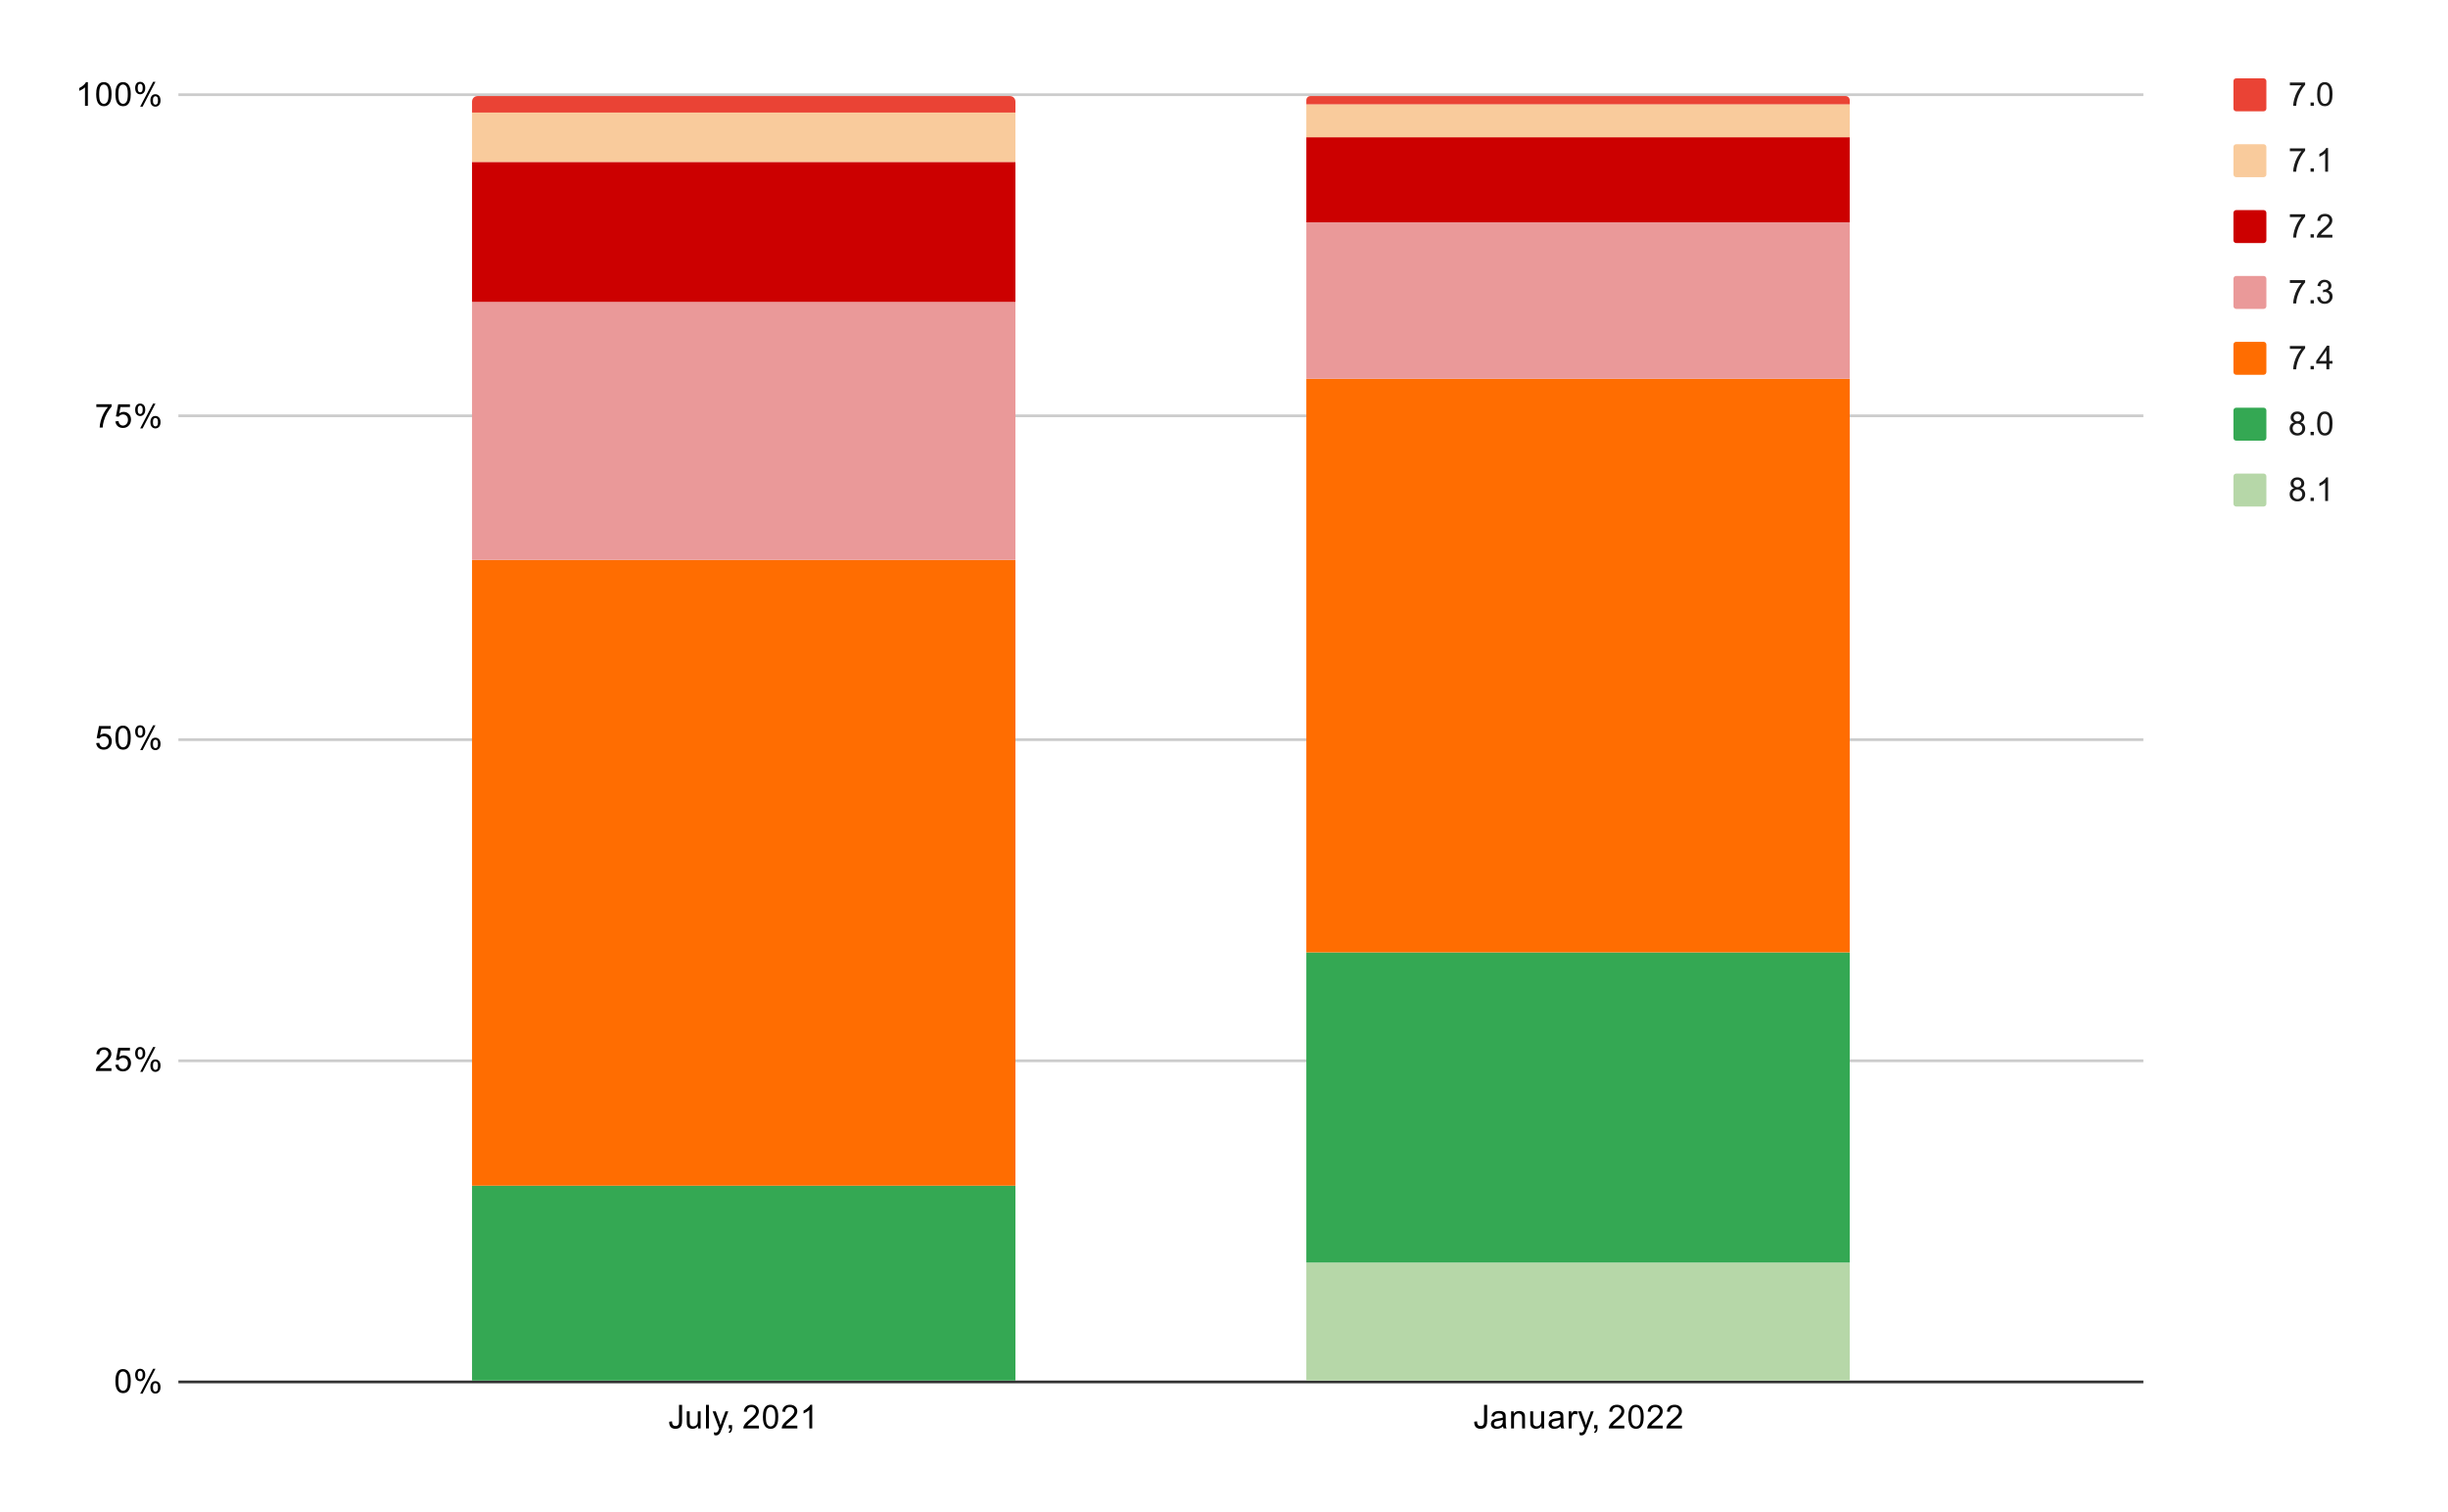 <svg version="1.1" viewBox="0.0 0.0 892.0 551.0" fill="none" stroke="none" stroke-linecap="square" stroke-miterlimit="10" width="892" height="551" xmlns:xlink="http://www.w3.org/1999/xlink" xmlns="http://www.w3.org/2000/svg"><path fill="#ffffff" d="M0 0L892.0 0L892.0 551.0L0 551.0L0 0Z" fill-rule="nonzero"/><path stroke="#333333" stroke-width="1.0" stroke-linecap="butt" d="M65.5 503.5L780.5 503.5" fill-rule="nonzero"/><path stroke="#cccccc" stroke-width="1.0" stroke-linecap="butt" d="M65.5 386.5L780.5 386.5" fill-rule="nonzero"/><path stroke="#cccccc" stroke-width="1.0" stroke-linecap="butt" d="M65.5 269.5L780.5 269.5" fill-rule="nonzero"/><path stroke="#cccccc" stroke-width="1.0" stroke-linecap="butt" d="M65.5 151.5L780.5 151.5" fill-rule="nonzero"/><path stroke="#cccccc" stroke-width="1.0" stroke-linecap="butt" d="M65.5 34.5L780.5 34.5" fill-rule="nonzero"/><clipPath id="id_0"><path d="M65.55 34.55L780.76 34.55L780.76 503.45L65.55 503.45L65.55 34.55Z" clip-rule="nonzero"/></clipPath><path stroke="#000000" stroke-width="2.0" stroke-linecap="butt" stroke-opacity="0.0" clip-path="url(#id_0)" d="M370.0 503.0L172.0 503.0L172.0 503.0L370.0 503.0Z" fill-rule="nonzero"/><path fill="#b6d7a8" clip-path="url(#id_0)" d="M370.0 503.0L172.0 503.0L172.0 503.0L370.0 503.0Z" fill-rule="nonzero"/><path stroke="#000000" stroke-width="2.0" stroke-linecap="butt" stroke-opacity="0.0" clip-path="url(#id_0)" d="M674.0 503.0L476.0 503.0L476.0 460.0L674.0 460.0Z" fill-rule="nonzero"/><path fill="#b6d7a8" clip-path="url(#id_0)" d="M674.0 503.0L476.0 503.0L476.0 460.0L674.0 460.0Z" fill-rule="nonzero"/><path stroke="#000000" stroke-width="2.0" stroke-linecap="butt" stroke-opacity="0.0" clip-path="url(#id_0)" d="M370.0 503.0L172.0 503.0L172.0 432.0L370.0 432.0Z" fill-rule="nonzero"/><path fill="#34a853" clip-path="url(#id_0)" d="M370.0 503.0L172.0 503.0L172.0 432.0L370.0 432.0Z" fill-rule="nonzero"/><path stroke="#000000" stroke-width="2.0" stroke-linecap="butt" stroke-opacity="0.0" clip-path="url(#id_0)" d="M674.0 460.0L476.0 460.0L476.0 347.0L674.0 347.0Z" fill-rule="nonzero"/><path fill="#34a853" clip-path="url(#id_0)" d="M674.0 460.0L476.0 460.0L476.0 347.0L674.0 347.0Z" fill-rule="nonzero"/><path stroke="#000000" stroke-width="2.0" stroke-linecap="butt" stroke-opacity="0.0" clip-path="url(#id_0)" d="M370.0 432.0L172.0 432.0L172.0 204.0L370.0 204.0Z" fill-rule="nonzero"/><path fill="#ff6d01" clip-path="url(#id_0)" d="M370.0 432.0L172.0 432.0L172.0 204.0L370.0 204.0Z" fill-rule="nonzero"/><path stroke="#000000" stroke-width="2.0" stroke-linecap="butt" stroke-opacity="0.0" clip-path="url(#id_0)" d="M674.0 347.0L476.0 347.0L476.0 138.0L674.0 138.0Z" fill-rule="nonzero"/><path fill="#ff6d01" clip-path="url(#id_0)" d="M674.0 347.0L476.0 347.0L476.0 138.0L674.0 138.0Z" fill-rule="nonzero"/><path stroke="#000000" stroke-width="2.0" stroke-linecap="butt" stroke-opacity="0.0" clip-path="url(#id_0)" d="M370.0 204.0L172.0 204.0L172.0 110.0L370.0 110.0Z" fill-rule="nonzero"/><path fill="#ea9999" clip-path="url(#id_0)" d="M370.0 204.0L172.0 204.0L172.0 110.0L370.0 110.0Z" fill-rule="nonzero"/><path stroke="#000000" stroke-width="2.0" stroke-linecap="butt" stroke-opacity="0.0" clip-path="url(#id_0)" d="M674.0 138.0L476.0 138.0L476.0 81.0L674.0 81.0Z" fill-rule="nonzero"/><path fill="#ea9999" clip-path="url(#id_0)" d="M674.0 138.0L476.0 138.0L476.0 81.0L674.0 81.0Z" fill-rule="nonzero"/><path stroke="#000000" stroke-width="2.0" stroke-linecap="butt" stroke-opacity="0.0" clip-path="url(#id_0)" d="M370.0 110.0L172.0 110.0L172.0 59.0L370.0 59.0Z" fill-rule="nonzero"/><path fill="#cc0000" clip-path="url(#id_0)" d="M370.0 110.0L172.0 110.0L172.0 59.0L370.0 59.0Z" fill-rule="nonzero"/><path stroke="#000000" stroke-width="2.0" stroke-linecap="butt" stroke-opacity="0.0" clip-path="url(#id_0)" d="M674.0 81.0L476.0 81.0L476.0 50.0L674.0 50.0Z" fill-rule="nonzero"/><path fill="#cc0000" clip-path="url(#id_0)" d="M674.0 81.0L476.0 81.0L476.0 50.0L674.0 50.0Z" fill-rule="nonzero"/><path stroke="#000000" stroke-width="2.0" stroke-linecap="butt" stroke-opacity="0.0" clip-path="url(#id_0)" d="M370.0 59.0L172.0 59.0L172.0 41.0L370.0 41.0Z" fill-rule="nonzero"/><path fill="#f9cb9c" clip-path="url(#id_0)" d="M370.0 59.0L172.0 59.0L172.0 41.0L370.0 41.0Z" fill-rule="nonzero"/><path stroke="#000000" stroke-width="2.0" stroke-linecap="butt" stroke-opacity="0.0" clip-path="url(#id_0)" d="M674.0 50.0L476.0 50.0L476.0 38.0L674.0 38.0Z" fill-rule="nonzero"/><path fill="#f9cb9c" clip-path="url(#id_0)" d="M674.0 50.0L476.0 50.0L476.0 38.0L674.0 38.0Z" fill-rule="nonzero"/><path stroke="#000000" stroke-width="2.0" stroke-linecap="butt" stroke-opacity="0.0" clip-path="url(#id_0)" d="M370.0 41.0L172.0 41.0L172.0 37.0C172.0 35.895 172.895 35.0 174.0 35.0L368.0 35.0C369.105 35.0 370.0 35.895 370.0 37.0Z" fill-rule="nonzero"/><path fill="#ea4335" clip-path="url(#id_0)" d="M370.0 41.0L172.0 41.0L172.0 37.0C172.0 35.895 172.895 35.0 174.0 35.0L368.0 35.0C369.105 35.0 370.0 35.895 370.0 37.0Z" fill-rule="nonzero"/><path stroke="#000000" stroke-width="2.0" stroke-linecap="butt" stroke-opacity="0.0" clip-path="url(#id_0)" d="M674.0 38.0L476.0 38.0L476.0 36.5C476.0 35.672 476.672 35.0 477.5 35.0L672.5 35.0C673.328 35.0 674.0 35.672 674.0 36.5Z" fill-rule="nonzero"/><path fill="#ea4335" clip-path="url(#id_0)" d="M674.0 38.0L476.0 38.0L476.0 36.5C476.0 35.672 476.672 35.0 477.5 35.0L672.5 35.0C673.328 35.0 674.0 35.672 674.0 36.5Z" fill-rule="nonzero"/><path fill="#000000" d="M42.05 503.216Q42.05 501.684 42.362 500.762Q42.675 499.825 43.284 499.325Q43.909 498.825 44.847 498.825Q45.534 498.825 46.05 499.106Q46.581 499.387 46.925 499.919Q47.269 500.434 47.456 501.184Q47.644 501.934 47.644 503.216Q47.644 504.731 47.331 505.653Q47.034 506.575 46.409 507.091Q45.8 507.591 44.847 507.591Q43.612 507.591 42.894 506.7Q42.05 505.637 42.05 503.216ZM43.128 503.216Q43.128 505.325 43.628 506.028Q44.128 506.731 44.847 506.731Q45.581 506.731 46.066 506.028Q46.566 505.325 46.566 503.216Q46.566 501.091 46.066 500.403Q45.581 499.7 44.831 499.7Q44.112 499.7 43.675 500.309Q43.128 501.091 43.128 503.216ZM49.253 500.919Q49.253 499.997 49.706 499.356Q50.175 498.716 51.05 498.716Q51.862 498.716 52.394 499.294Q52.925 499.872 52.925 500.981Q52.925 502.075 52.378 502.669Q51.847 503.247 51.066 503.247Q50.284 503.247 49.769 502.669Q49.253 502.091 49.253 500.919ZM51.081 499.434Q50.691 499.434 50.425 499.778Q50.175 500.122 50.175 501.028Q50.175 501.856 50.425 502.2Q50.691 502.528 51.081 502.528Q51.487 502.528 51.737 502.184Q52.003 501.841 52.003 500.95Q52.003 500.106 51.737 499.778Q51.472 499.434 51.081 499.434ZM51.081 507.762L55.784 498.716L56.644 498.716L51.956 507.762L51.081 507.762ZM54.8 505.434Q54.8 504.512 55.253 503.872Q55.722 503.231 56.612 503.231Q57.425 503.231 57.956 503.809Q58.487 504.372 58.487 505.497Q58.487 506.591 57.941 507.184Q57.409 507.762 56.612 507.762Q55.847 507.762 55.316 507.184Q54.8 506.606 54.8 505.434ZM56.644 503.95Q56.237 503.95 55.972 504.294Q55.722 504.637 55.722 505.544Q55.722 506.356 55.987 506.7Q56.253 507.044 56.644 507.044Q57.034 507.044 57.3 506.7Q57.566 506.356 57.566 505.45Q57.566 504.622 57.3 504.294Q57.034 503.95 56.644 503.95Z" fill-rule="nonzero"/><path fill="#000000" d="M40.597 389.209L40.597 390.225L34.909 390.225Q34.909 389.85 35.034 389.491Q35.253 388.913 35.722 388.35Q36.206 387.788 37.112 387.053Q38.519 385.897 39.003 385.225Q39.503 384.553 39.503 383.959Q39.503 383.334 39.05 382.913Q38.597 382.475 37.878 382.475Q37.112 382.475 36.659 382.928Q36.206 383.381 36.191 384.194L35.112 384.084Q35.222 382.866 35.941 382.241Q36.675 381.6 37.909 381.6Q39.144 381.6 39.862 382.288Q40.581 382.975 40.581 383.991Q40.581 384.506 40.362 385.006Q40.159 385.491 39.659 386.053Q39.175 386.6 38.05 387.553Q37.097 388.35 36.816 388.647Q36.55 388.928 36.378 389.209L40.597 389.209ZM42.05 387.975L43.159 387.881Q43.284 388.694 43.722 389.1Q44.175 389.506 44.816 389.506Q45.566 389.506 46.097 388.928Q46.628 388.35 46.628 387.413Q46.628 386.506 46.112 385.991Q45.612 385.459 44.784 385.459Q44.284 385.459 43.862 385.694Q43.456 385.928 43.222 386.288L42.237 386.163L43.066 381.756L47.347 381.756L47.347 382.756L43.909 382.756L43.456 385.069Q44.222 384.522 45.066 384.522Q46.191 384.522 46.956 385.303Q47.737 386.084 47.737 387.319Q47.737 388.475 47.066 389.334Q46.237 390.366 44.816 390.366Q43.644 390.366 42.894 389.709Q42.159 389.053 42.05 387.975ZM49.253 383.694Q49.253 382.772 49.706 382.131Q50.175 381.491 51.05 381.491Q51.862 381.491 52.394 382.069Q52.925 382.647 52.925 383.756Q52.925 384.85 52.378 385.444Q51.847 386.022 51.066 386.022Q50.284 386.022 49.769 385.444Q49.253 384.866 49.253 383.694ZM51.081 382.209Q50.691 382.209 50.425 382.553Q50.175 382.897 50.175 383.803Q50.175 384.631 50.425 384.975Q50.691 385.303 51.081 385.303Q51.487 385.303 51.737 384.959Q52.003 384.616 52.003 383.725Q52.003 382.881 51.737 382.553Q51.472 382.209 51.081 382.209ZM51.081 390.538L55.784 381.491L56.644 381.491L51.956 390.538L51.081 390.538ZM54.8 388.209Q54.8 387.288 55.253 386.647Q55.722 386.006 56.612 386.006Q57.425 386.006 57.956 386.584Q58.487 387.147 58.487 388.272Q58.487 389.366 57.941 389.959Q57.409 390.538 56.612 390.538Q55.847 390.538 55.316 389.959Q54.8 389.381 54.8 388.209ZM56.644 386.725Q56.237 386.725 55.972 387.069Q55.722 387.413 55.722 388.319Q55.722 389.131 55.987 389.475Q56.253 389.819 56.644 389.819Q57.034 389.819 57.3 389.475Q57.566 389.131 57.566 388.225Q57.566 387.397 57.3 387.069Q57.034 386.725 56.644 386.725Z" fill-rule="nonzero"/><path fill="#000000" d="M35.05 270.75L36.159 270.656Q36.284 271.469 36.722 271.875Q37.175 272.281 37.816 272.281Q38.566 272.281 39.097 271.703Q39.628 271.125 39.628 270.188Q39.628 269.281 39.112 268.766Q38.612 268.234 37.784 268.234Q37.284 268.234 36.862 268.469Q36.456 268.703 36.222 269.062L35.237 268.938L36.066 264.531L40.347 264.531L40.347 265.531L36.909 265.531L36.456 267.844Q37.222 267.297 38.066 267.297Q39.191 267.297 39.956 268.078Q40.737 268.859 40.737 270.094Q40.737 271.25 40.066 272.109Q39.237 273.141 37.816 273.141Q36.644 273.141 35.894 272.484Q35.159 271.828 35.05 270.75ZM42.05 268.766Q42.05 267.234 42.362 266.312Q42.675 265.375 43.284 264.875Q43.909 264.375 44.847 264.375Q45.534 264.375 46.05 264.656Q46.581 264.938 46.925 265.469Q47.269 265.984 47.456 266.734Q47.644 267.484 47.644 268.766Q47.644 270.281 47.331 271.203Q47.034 272.125 46.409 272.641Q45.8 273.141 44.847 273.141Q43.612 273.141 42.894 272.25Q42.05 271.188 42.05 268.766ZM43.128 268.766Q43.128 270.875 43.628 271.578Q44.128 272.281 44.847 272.281Q45.581 272.281 46.066 271.578Q46.566 270.875 46.566 268.766Q46.566 266.641 46.066 265.953Q45.581 265.25 44.831 265.25Q44.112 265.25 43.675 265.859Q43.128 266.641 43.128 268.766ZM49.253 266.469Q49.253 265.547 49.706 264.906Q50.175 264.266 51.05 264.266Q51.862 264.266 52.394 264.844Q52.925 265.422 52.925 266.531Q52.925 267.625 52.378 268.219Q51.847 268.797 51.066 268.797Q50.284 268.797 49.769 268.219Q49.253 267.641 49.253 266.469ZM51.081 264.984Q50.691 264.984 50.425 265.328Q50.175 265.672 50.175 266.578Q50.175 267.406 50.425 267.75Q50.691 268.078 51.081 268.078Q51.487 268.078 51.737 267.734Q52.003 267.391 52.003 266.5Q52.003 265.656 51.737 265.328Q51.472 264.984 51.081 264.984ZM51.081 273.312L55.784 264.266L56.644 264.266L51.956 273.312L51.081 273.312ZM54.8 270.984Q54.8 270.062 55.253 269.422Q55.722 268.781 56.612 268.781Q57.425 268.781 57.956 269.359Q58.487 269.922 58.487 271.047Q58.487 272.141 57.941 272.734Q57.409 273.312 56.612 273.312Q55.847 273.312 55.316 272.734Q54.8 272.156 54.8 270.984ZM56.644 269.5Q56.237 269.5 55.972 269.844Q55.722 270.188 55.722 271.094Q55.722 271.906 55.987 272.25Q56.253 272.594 56.644 272.594Q57.034 272.594 57.3 272.25Q57.566 271.906 57.566 271.0Q57.566 270.172 57.3 269.844Q57.034 269.5 56.644 269.5Z" fill-rule="nonzero"/><path fill="#000000" d="M35.112 148.306L35.112 147.291L40.675 147.291L40.675 148.119Q39.862 148.994 39.05 150.447Q38.253 151.884 37.816 153.416Q37.487 154.494 37.409 155.775L36.316 155.775Q36.331 154.759 36.706 153.322Q37.097 151.884 37.8 150.556Q38.519 149.228 39.331 148.306L35.112 148.306ZM42.05 153.525L43.159 153.431Q43.284 154.244 43.722 154.65Q44.175 155.056 44.816 155.056Q45.566 155.056 46.097 154.478Q46.628 153.9 46.628 152.963Q46.628 152.056 46.112 151.541Q45.612 151.009 44.784 151.009Q44.284 151.009 43.862 151.244Q43.456 151.478 43.222 151.838L42.237 151.713L43.066 147.306L47.347 147.306L47.347 148.306L43.909 148.306L43.456 150.619Q44.222 150.072 45.066 150.072Q46.191 150.072 46.956 150.853Q47.737 151.634 47.737 152.869Q47.737 154.025 47.066 154.884Q46.237 155.916 44.816 155.916Q43.644 155.916 42.894 155.259Q42.159 154.603 42.05 153.525ZM49.253 149.244Q49.253 148.322 49.706 147.681Q50.175 147.041 51.05 147.041Q51.862 147.041 52.394 147.619Q52.925 148.197 52.925 149.306Q52.925 150.4 52.378 150.994Q51.847 151.572 51.066 151.572Q50.284 151.572 49.769 150.994Q49.253 150.416 49.253 149.244ZM51.081 147.759Q50.691 147.759 50.425 148.103Q50.175 148.447 50.175 149.353Q50.175 150.181 50.425 150.525Q50.691 150.853 51.081 150.853Q51.487 150.853 51.737 150.509Q52.003 150.166 52.003 149.275Q52.003 148.431 51.737 148.103Q51.472 147.759 51.081 147.759ZM51.081 156.088L55.784 147.041L56.644 147.041L51.956 156.088L51.081 156.088ZM54.8 153.759Q54.8 152.838 55.253 152.197Q55.722 151.556 56.612 151.556Q57.425 151.556 57.956 152.134Q58.487 152.697 58.487 153.822Q58.487 154.916 57.941 155.509Q57.409 156.088 56.612 156.088Q55.847 156.088 55.316 155.509Q54.8 154.931 54.8 153.759ZM56.644 152.275Q56.237 152.275 55.972 152.619Q55.722 152.963 55.722 153.869Q55.722 154.681 55.987 155.025Q56.253 155.369 56.644 155.369Q57.034 155.369 57.3 155.025Q57.566 154.681 57.566 153.775Q57.566 152.947 57.3 152.619Q57.034 152.275 56.644 152.275Z" fill-rule="nonzero"/><path fill="#000000" d="M32.019 38.55L30.972 38.55L30.972 31.831Q30.581 32.191 29.956 32.566Q29.347 32.925 28.863 33.097L28.863 32.081Q29.738 31.659 30.394 31.081Q31.066 30.488 31.347 29.925L32.019 29.925L32.019 38.55ZM35.05 34.316Q35.05 32.784 35.362 31.863Q35.675 30.925 36.284 30.425Q36.909 29.925 37.847 29.925Q38.534 29.925 39.05 30.206Q39.581 30.488 39.925 31.019Q40.269 31.534 40.456 32.284Q40.644 33.034 40.644 34.316Q40.644 35.831 40.331 36.753Q40.034 37.675 39.409 38.191Q38.8 38.691 37.847 38.691Q36.612 38.691 35.894 37.8Q35.05 36.737 35.05 34.316ZM36.128 34.316Q36.128 36.425 36.628 37.128Q37.128 37.831 37.847 37.831Q38.581 37.831 39.066 37.128Q39.566 36.425 39.566 34.316Q39.566 32.191 39.066 31.503Q38.581 30.8 37.831 30.8Q37.112 30.8 36.675 31.409Q36.128 32.191 36.128 34.316ZM42.05 34.316Q42.05 32.784 42.362 31.863Q42.675 30.925 43.284 30.425Q43.909 29.925 44.847 29.925Q45.534 29.925 46.05 30.206Q46.581 30.488 46.925 31.019Q47.269 31.534 47.456 32.284Q47.644 33.034 47.644 34.316Q47.644 35.831 47.331 36.753Q47.034 37.675 46.409 38.191Q45.8 38.691 44.847 38.691Q43.612 38.691 42.894 37.8Q42.05 36.737 42.05 34.316ZM43.128 34.316Q43.128 36.425 43.628 37.128Q44.128 37.831 44.847 37.831Q45.581 37.831 46.066 37.128Q46.566 36.425 46.566 34.316Q46.566 32.191 46.066 31.503Q45.581 30.8 44.831 30.8Q44.112 30.8 43.675 31.409Q43.128 32.191 43.128 34.316ZM49.253 32.019Q49.253 31.097 49.706 30.456Q50.175 29.816 51.05 29.816Q51.862 29.816 52.394 30.394Q52.925 30.972 52.925 32.081Q52.925 33.175 52.378 33.769Q51.847 34.347 51.066 34.347Q50.284 34.347 49.769 33.769Q49.253 33.191 49.253 32.019ZM51.081 30.534Q50.691 30.534 50.425 30.878Q50.175 31.222 50.175 32.128Q50.175 32.956 50.425 33.3Q50.691 33.628 51.081 33.628Q51.487 33.628 51.737 33.284Q52.003 32.941 52.003 32.05Q52.003 31.206 51.737 30.878Q51.472 30.534 51.081 30.534ZM51.081 38.862L55.784 29.816L56.644 29.816L51.956 38.862L51.081 38.862ZM54.8 36.534Q54.8 35.612 55.253 34.972Q55.722 34.331 56.612 34.331Q57.425 34.331 57.956 34.909Q58.487 35.472 58.487 36.597Q58.487 37.691 57.941 38.284Q57.409 38.862 56.612 38.862Q55.847 38.862 55.316 38.284Q54.8 37.706 54.8 36.534ZM56.644 35.05Q56.237 35.05 55.972 35.394Q55.722 35.737 55.722 36.644Q55.722 37.456 55.987 37.8Q56.253 38.144 56.644 38.144Q57.034 38.144 57.3 37.8Q57.566 37.456 57.566 36.55Q57.566 35.722 57.3 35.394Q57.034 35.05 56.644 35.05Z" fill-rule="nonzero"/><path fill="#000000" d="M243.826 518.013L244.858 517.872Q244.889 518.856 245.217 519.216Q245.545 519.575 246.139 519.575Q246.561 519.575 246.873 519.388Q247.186 519.184 247.295 518.856Q247.42 518.513 247.42 517.778L247.42 511.856L248.545 511.856L248.545 517.716Q248.545 518.794 248.28 519.388Q248.03 519.981 247.467 520.294Q246.905 520.591 246.139 520.591Q245.014 520.591 244.405 519.95Q243.811 519.294 243.826 518.013ZM254.358 520.45L254.358 519.528Q253.623 520.591 252.373 520.591Q251.826 520.591 251.342 520.388Q250.873 520.169 250.639 519.856Q250.405 519.528 250.311 519.059Q250.248 518.763 250.248 518.075L250.248 514.231L251.311 514.231L251.311 517.684Q251.311 518.497 251.373 518.794Q251.467 519.2 251.78 519.45Q252.108 519.684 252.592 519.684Q253.061 519.684 253.467 519.45Q253.889 519.2 254.061 518.778Q254.248 518.356 254.248 517.559L254.248 514.231L255.295 514.231L255.295 520.45L254.358 520.45ZM257.248 520.45L257.248 511.856L258.311 511.856L258.311 520.45L257.248 520.45ZM260.233 522.841L260.108 521.856Q260.451 521.95 260.717 521.95Q261.061 521.95 261.264 521.825Q261.483 521.716 261.623 521.513Q261.717 521.341 261.951 520.716Q261.967 520.638 262.045 520.466L259.67 514.231L260.811 514.231L262.108 517.825Q262.358 518.513 262.561 519.278Q262.748 518.544 262.998 517.856L264.326 514.231L265.373 514.231L263.014 520.559Q262.623 521.575 262.42 521.966Q262.139 522.497 261.764 522.731Q261.405 522.981 260.905 522.981Q260.608 522.981 260.233 522.841ZM265.545 520.45L265.545 519.247L266.748 519.247L266.748 520.45Q266.748 521.106 266.514 521.513Q266.28 521.934 265.78 522.153L265.483 521.7Q265.811 521.559 265.967 521.263Q266.123 520.981 266.155 520.45L265.545 520.45ZM276.53 519.434L276.53 520.45L270.842 520.45Q270.842 520.075 270.967 519.716Q271.186 519.138 271.655 518.575Q272.139 518.013 273.045 517.278Q274.451 516.122 274.936 515.45Q275.436 514.778 275.436 514.184Q275.436 513.559 274.983 513.138Q274.53 512.7 273.811 512.7Q273.045 512.7 272.592 513.153Q272.139 513.606 272.123 514.419L271.045 514.309Q271.155 513.091 271.873 512.466Q272.608 511.825 273.842 511.825Q275.076 511.825 275.795 512.513Q276.514 513.2 276.514 514.216Q276.514 514.731 276.295 515.231Q276.092 515.716 275.592 516.278Q275.108 516.825 273.983 517.778Q273.03 518.575 272.748 518.872Q272.483 519.153 272.311 519.434L276.53 519.434ZM277.983 516.216Q277.983 514.684 278.295 513.763Q278.608 512.825 279.217 512.325Q279.842 511.825 280.78 511.825Q281.467 511.825 281.983 512.106Q282.514 512.388 282.858 512.919Q283.201 513.434 283.389 514.184Q283.576 514.934 283.576 516.216Q283.576 517.731 283.264 518.653Q282.967 519.575 282.342 520.091Q281.733 520.591 280.78 520.591Q279.545 520.591 278.826 519.7Q277.983 518.638 277.983 516.216ZM279.061 516.216Q279.061 518.325 279.561 519.028Q280.061 519.731 280.78 519.731Q281.514 519.731 281.998 519.028Q282.498 518.325 282.498 516.216Q282.498 514.091 281.998 513.403Q281.514 512.7 280.764 512.7Q280.045 512.7 279.608 513.309Q279.061 514.091 279.061 516.216ZM290.53 519.434L290.53 520.45L284.842 520.45Q284.842 520.075 284.967 519.716Q285.186 519.138 285.655 518.575Q286.139 518.013 287.045 517.278Q288.451 516.122 288.936 515.45Q289.436 514.778 289.436 514.184Q289.436 513.559 288.983 513.138Q288.53 512.7 287.811 512.7Q287.045 512.7 286.592 513.153Q286.139 513.606 286.123 514.419L285.045 514.309Q285.155 513.091 285.873 512.466Q286.608 511.825 287.842 511.825Q289.076 511.825 289.795 512.513Q290.514 513.2 290.514 514.216Q290.514 514.731 290.295 515.231Q290.092 515.716 289.592 516.278Q289.108 516.825 287.983 517.778Q287.03 518.575 286.748 518.872Q286.483 519.153 286.311 519.434L290.53 519.434ZM295.951 520.45L294.905 520.45L294.905 513.731Q294.514 514.091 293.889 514.466Q293.28 514.825 292.795 514.997L292.795 513.981Q293.67 513.559 294.326 512.981Q294.998 512.388 295.28 511.825L295.951 511.825L295.951 520.45Z" fill-rule="nonzero"/><path fill="#000000" d="M537.171 518.013L538.202 517.872Q538.234 518.856 538.562 519.216Q538.89 519.575 539.484 519.575Q539.905 519.575 540.218 519.388Q540.53 519.184 540.64 518.856Q540.765 518.513 540.765 517.778L540.765 511.856L541.89 511.856L541.89 517.716Q541.89 518.794 541.624 519.388Q541.374 519.981 540.812 520.294Q540.249 520.591 539.484 520.591Q538.359 520.591 537.749 519.95Q537.155 519.294 537.171 518.013ZM547.687 519.684Q547.093 520.184 546.546 520.388Q546.015 520.591 545.39 520.591Q544.359 520.591 543.812 520.091Q543.265 519.591 543.265 518.809Q543.265 518.356 543.468 517.981Q543.671 517.591 544.015 517.372Q544.359 517.138 544.78 517.028Q545.077 516.934 545.718 516.856Q546.984 516.716 547.593 516.497Q547.593 516.278 547.593 516.231Q547.593 515.575 547.296 515.309Q546.89 514.966 546.093 514.966Q545.359 514.966 544.999 515.231Q544.64 515.481 544.468 516.138L543.437 515.997Q543.577 515.341 543.905 514.934Q544.234 514.528 544.843 514.309Q545.452 514.091 546.249 514.091Q547.046 514.091 547.546 514.278Q548.046 514.466 548.28 514.747Q548.515 515.028 548.609 515.466Q548.655 515.731 548.655 516.434L548.655 517.841Q548.655 519.309 548.718 519.7Q548.796 520.091 548.999 520.45L547.89 520.45Q547.734 520.122 547.687 519.684ZM547.593 517.325Q547.015 517.559 545.874 517.731Q545.218 517.825 544.952 517.95Q544.687 518.059 544.53 518.278Q544.39 518.497 544.39 518.778Q544.39 519.2 544.702 519.481Q545.03 519.763 545.64 519.763Q546.249 519.763 546.718 519.497Q547.202 519.231 547.421 518.763Q547.593 518.403 547.593 517.716L547.593 517.325ZM550.624 520.45L550.624 514.231L551.562 514.231L551.562 515.106Q552.249 514.091 553.546 514.091Q554.109 514.091 554.577 514.294Q555.062 514.497 555.296 514.825Q555.53 515.153 555.624 515.591Q555.671 515.888 555.671 516.622L555.671 520.45L554.624 520.45L554.624 516.669Q554.624 516.013 554.499 515.7Q554.374 515.388 554.062 515.2Q553.749 514.997 553.327 514.997Q552.655 514.997 552.155 515.434Q551.671 515.856 551.671 517.044L551.671 520.45L550.624 520.45ZM561.702 520.45L561.702 519.528Q560.968 520.591 559.718 520.591Q559.171 520.591 558.687 520.388Q558.218 520.169 557.984 519.856Q557.749 519.528 557.655 519.059Q557.593 518.763 557.593 518.075L557.593 514.231L558.655 514.231L558.655 517.684Q558.655 518.497 558.718 518.794Q558.812 519.2 559.124 519.45Q559.452 519.684 559.937 519.684Q560.405 519.684 560.812 519.45Q561.234 519.2 561.405 518.778Q561.593 518.356 561.593 517.559L561.593 514.231L562.64 514.231L562.64 520.45L561.702 520.45ZM568.687 519.684Q568.093 520.184 567.546 520.388Q567.015 520.591 566.39 520.591Q565.359 520.591 564.812 520.091Q564.265 519.591 564.265 518.809Q564.265 518.356 564.468 517.981Q564.671 517.591 565.015 517.372Q565.359 517.138 565.78 517.028Q566.077 516.934 566.718 516.856Q567.984 516.716 568.593 516.497Q568.593 516.278 568.593 516.231Q568.593 515.575 568.296 515.309Q567.89 514.966 567.093 514.966Q566.359 514.966 565.999 515.231Q565.64 515.481 565.468 516.138L564.437 515.997Q564.577 515.341 564.905 514.934Q565.234 514.528 565.843 514.309Q566.452 514.091 567.249 514.091Q568.046 514.091 568.546 514.278Q569.046 514.466 569.28 514.747Q569.515 515.028 569.609 515.466Q569.655 515.731 569.655 516.434L569.655 517.841Q569.655 519.309 569.718 519.7Q569.796 520.091 569.999 520.45L568.89 520.45Q568.734 520.122 568.687 519.684ZM568.593 517.325Q568.015 517.559 566.874 517.731Q566.218 517.825 565.952 517.95Q565.687 518.059 565.53 518.278Q565.39 518.497 565.39 518.778Q565.39 519.2 565.702 519.481Q566.03 519.763 566.64 519.763Q567.249 519.763 567.718 519.497Q568.202 519.231 568.421 518.763Q568.593 518.403 568.593 517.716L568.593 517.325ZM571.609 520.45L571.609 514.231L572.562 514.231L572.562 515.169Q572.921 514.513 573.218 514.309Q573.53 514.091 573.905 514.091Q574.437 514.091 574.984 514.419L574.624 515.403Q574.234 515.169 573.859 515.169Q573.499 515.169 573.218 515.388Q572.952 515.591 572.843 515.966Q572.655 516.528 572.655 517.184L572.655 520.45L571.609 520.45ZM575.577 522.841L575.452 521.856Q575.796 521.95 576.062 521.95Q576.405 521.95 576.609 521.825Q576.827 521.716 576.968 521.513Q577.062 521.341 577.296 520.716Q577.312 520.638 577.39 520.466L575.015 514.231L576.155 514.231L577.452 517.825Q577.702 518.513 577.905 519.278Q578.093 518.544 578.343 517.856L579.671 514.231L580.718 514.231L578.359 520.559Q577.968 521.575 577.765 521.966Q577.484 522.497 577.109 522.731Q576.749 522.981 576.249 522.981Q575.952 522.981 575.577 522.841ZM580.89 520.45L580.89 519.247L582.093 519.247L582.093 520.45Q582.093 521.106 581.859 521.513Q581.624 521.934 581.124 522.153L580.827 521.7Q581.155 521.559 581.312 521.263Q581.468 520.981 581.499 520.45L580.89 520.45ZM591.874 519.434L591.874 520.45L586.187 520.45Q586.187 520.075 586.312 519.716Q586.53 519.138 586.999 518.575Q587.484 518.013 588.39 517.278Q589.796 516.122 590.28 515.45Q590.78 514.778 590.78 514.184Q590.78 513.559 590.327 513.138Q589.874 512.7 589.155 512.7Q588.39 512.7 587.937 513.153Q587.484 513.606 587.468 514.419L586.39 514.309Q586.499 513.091 587.218 512.466Q587.952 511.825 589.187 511.825Q590.421 511.825 591.14 512.513Q591.859 513.2 591.859 514.216Q591.859 514.731 591.64 515.231Q591.437 515.716 590.937 516.278Q590.452 516.825 589.327 517.778Q588.374 518.575 588.093 518.872Q587.827 519.153 587.655 519.434L591.874 519.434ZM593.327 516.216Q593.327 514.684 593.64 513.763Q593.952 512.825 594.562 512.325Q595.187 511.825 596.124 511.825Q596.812 511.825 597.327 512.106Q597.859 512.388 598.202 512.919Q598.546 513.434 598.734 514.184Q598.921 514.934 598.921 516.216Q598.921 517.731 598.609 518.653Q598.312 519.575 597.687 520.091Q597.077 520.591 596.124 520.591Q594.89 520.591 594.171 519.7Q593.327 518.638 593.327 516.216ZM594.405 516.216Q594.405 518.325 594.905 519.028Q595.405 519.731 596.124 519.731Q596.859 519.731 597.343 519.028Q597.843 518.325 597.843 516.216Q597.843 514.091 597.343 513.403Q596.859 512.7 596.109 512.7Q595.39 512.7 594.952 513.309Q594.405 514.091 594.405 516.216ZM605.874 519.434L605.874 520.45L600.187 520.45Q600.187 520.075 600.312 519.716Q600.53 519.138 600.999 518.575Q601.484 518.013 602.39 517.278Q603.796 516.122 604.28 515.45Q604.78 514.778 604.78 514.184Q604.78 513.559 604.327 513.138Q603.874 512.7 603.155 512.7Q602.39 512.7 601.937 513.153Q601.484 513.606 601.468 514.419L600.39 514.309Q600.499 513.091 601.218 512.466Q601.952 511.825 603.187 511.825Q604.421 511.825 605.14 512.513Q605.859 513.2 605.859 514.216Q605.859 514.731 605.64 515.231Q605.437 515.716 604.937 516.278Q604.452 516.825 603.327 517.778Q602.374 518.575 602.093 518.872Q601.827 519.153 601.655 519.434L605.874 519.434ZM612.874 519.434L612.874 520.45L607.187 520.45Q607.187 520.075 607.312 519.716Q607.53 519.138 607.999 518.575Q608.484 518.013 609.39 517.278Q610.796 516.122 611.28 515.45Q611.78 514.778 611.78 514.184Q611.78 513.559 611.327 513.138Q610.874 512.7 610.155 512.7Q609.39 512.7 608.937 513.153Q608.484 513.606 608.468 514.419L607.39 514.309Q607.499 513.091 608.218 512.466Q608.952 511.825 610.187 511.825Q611.421 511.825 612.14 512.513Q612.859 513.2 612.859 514.216Q612.859 514.731 612.64 515.231Q612.437 515.716 611.937 516.278Q611.452 516.825 610.327 517.778Q609.374 518.575 609.093 518.872Q608.827 519.153 608.655 519.434L612.874 519.434Z" fill-rule="nonzero"/><path fill="#ea4335" d="M813.82 29.55C813.82 28.998 814.268 28.55 814.82 28.55L824.82 28.55C825.372 28.55 825.82 28.998 825.82 29.55L825.82 39.55C825.82 40.102 825.372 40.55 824.82 40.55L814.82 40.55C814.268 40.55 813.82 40.102 813.82 39.55Z" fill-rule="nonzero"/><path fill="#1a1a1a" d="M834.383 31.081L834.383 30.066L839.945 30.066L839.945 30.894Q839.133 31.769 838.32 33.222Q837.523 34.659 837.086 36.191Q836.758 37.269 836.679 38.55L835.586 38.55Q835.601 37.534 835.976 36.097Q836.367 34.659 837.07 33.331Q837.789 32.003 838.601 31.081L834.383 31.081ZM841.914 38.55L841.914 37.347L843.117 37.347L843.117 38.55L841.914 38.55ZM844.32 34.316Q844.32 32.784 844.633 31.863Q844.945 30.925 845.554 30.425Q846.179 29.925 847.117 29.925Q847.804 29.925 848.32 30.206Q848.851 30.488 849.195 31.019Q849.539 31.534 849.726 32.284Q849.914 33.034 849.914 34.316Q849.914 35.831 849.601 36.753Q849.304 37.675 848.679 38.191Q848.07 38.691 847.117 38.691Q845.883 38.691 845.164 37.8Q844.32 36.737 844.32 34.316ZM845.398 34.316Q845.398 36.425 845.898 37.128Q846.398 37.831 847.117 37.831Q847.851 37.831 848.336 37.128Q848.836 36.425 848.836 34.316Q848.836 32.191 848.336 31.503Q847.851 30.8 847.101 30.8Q846.383 30.8 845.945 31.409Q845.398 32.191 845.398 34.316Z" fill-rule="nonzero"/><path fill="#f9cb9c" d="M813.82 53.55C813.82 52.998 814.268 52.55 814.82 52.55L824.82 52.55C825.372 52.55 825.82 52.998 825.82 53.55L825.82 63.55C825.82 64.102 825.372 64.55 824.82 64.55L814.82 64.55C814.268 64.55 813.82 64.102 813.82 63.55Z" fill-rule="nonzero"/><path fill="#1a1a1a" d="M834.383 55.081L834.383 54.066L839.945 54.066L839.945 54.894Q839.133 55.769 838.32 57.222Q837.523 58.659 837.086 60.191Q836.758 61.269 836.679 62.55L835.586 62.55Q835.601 61.534 835.976 60.097Q836.367 58.659 837.07 57.331Q837.789 56.003 838.601 55.081L834.383 55.081ZM841.914 62.55L841.914 61.347L843.117 61.347L843.117 62.55L841.914 62.55ZM848.289 62.55L847.242 62.55L847.242 55.831Q846.851 56.191 846.226 56.566Q845.617 56.925 845.133 57.097L845.133 56.081Q846.008 55.659 846.664 55.081Q847.336 54.487 847.617 53.925L848.289 53.925L848.289 62.55Z" fill-rule="nonzero"/><path fill="#cc0000" d="M813.82 77.55C813.82 76.998 814.268 76.55 814.82 76.55L824.82 76.55C825.372 76.55 825.82 76.998 825.82 77.55L825.82 87.55C825.82 88.102 825.372 88.55 824.82 88.55L814.82 88.55C814.268 88.55 813.82 88.102 813.82 87.55Z" fill-rule="nonzero"/><path fill="#1a1a1a" d="M834.383 79.081L834.383 78.066L839.945 78.066L839.945 78.894Q839.133 79.769 838.32 81.222Q837.523 82.659 837.086 84.191Q836.758 85.269 836.679 86.55L835.586 86.55Q835.601 85.534 835.976 84.097Q836.367 82.659 837.07 81.331Q837.789 80.003 838.601 79.081L834.383 79.081ZM841.914 86.55L841.914 85.347L843.117 85.347L843.117 86.55L841.914 86.55ZM849.867 85.534L849.867 86.55L844.179 86.55Q844.179 86.175 844.304 85.816Q844.523 85.237 844.992 84.675Q845.476 84.112 846.383 83.378Q847.789 82.222 848.273 81.55Q848.773 80.878 848.773 80.284Q848.773 79.659 848.32 79.237Q847.867 78.8 847.148 78.8Q846.383 78.8 845.929 79.253Q845.476 79.706 845.461 80.519L844.383 80.409Q844.492 79.191 845.211 78.566Q845.945 77.925 847.179 77.925Q848.414 77.925 849.133 78.612Q849.851 79.3 849.851 80.316Q849.851 80.831 849.633 81.331Q849.429 81.816 848.929 82.378Q848.445 82.925 847.32 83.878Q846.367 84.675 846.086 84.972Q845.82 85.253 845.648 85.534L849.867 85.534Z" fill-rule="nonzero"/><path fill="#ea9999" d="M813.82 101.55C813.82 100.998 814.268 100.55 814.82 100.55L824.82 100.55C825.372 100.55 825.82 100.998 825.82 101.55L825.82 111.55C825.82 112.102 825.372 112.55 824.82 112.55L814.82 112.55C814.268 112.55 813.82 112.102 813.82 111.55Z" fill-rule="nonzero"/><path fill="#1a1a1a" d="M834.383 103.081L834.383 102.066L839.945 102.066L839.945 102.894Q839.133 103.769 838.32 105.222Q837.523 106.659 837.086 108.191Q836.758 109.269 836.679 110.55L835.586 110.55Q835.601 109.534 835.976 108.097Q836.367 106.659 837.07 105.331Q837.789 104.003 838.601 103.081L834.383 103.081ZM841.914 110.55L841.914 109.347L843.117 109.347L843.117 110.55L841.914 110.55ZM844.32 108.284L845.383 108.144Q845.554 109.034 845.992 109.441Q846.429 109.831 847.054 109.831Q847.804 109.831 848.32 109.316Q848.836 108.8 848.836 108.034Q848.836 107.316 848.351 106.847Q847.883 106.362 847.148 106.362Q846.851 106.362 846.398 106.487L846.523 105.55Q846.633 105.566 846.695 105.566Q847.367 105.566 847.898 105.222Q848.445 104.862 848.445 104.128Q848.445 103.55 848.054 103.175Q847.664 102.784 847.039 102.784Q846.429 102.784 846.008 103.175Q845.601 103.566 845.492 104.331L844.429 104.144Q844.617 103.097 845.304 102.519Q845.992 101.925 847.008 101.925Q847.711 101.925 848.304 102.237Q848.898 102.534 849.211 103.05Q849.523 103.566 849.523 104.159Q849.523 104.706 849.226 105.175Q848.929 105.628 848.351 105.894Q849.101 106.066 849.523 106.628Q849.945 107.175 849.945 108.019Q849.945 109.144 849.117 109.925Q848.304 110.706 847.054 110.706Q845.929 110.706 845.179 110.034Q844.429 109.347 844.32 108.284Z" fill-rule="nonzero"/><path fill="#ff6d01" d="M813.82 125.55C813.82 124.998 814.268 124.55 814.82 124.55L824.82 124.55C825.372 124.55 825.82 124.998 825.82 125.55L825.82 135.55C825.82 136.102 825.372 136.55 824.82 136.55L814.82 136.55C814.268 136.55 813.82 136.102 813.82 135.55Z" fill-rule="nonzero"/><path fill="#1a1a1a" d="M834.383 127.081L834.383 126.066L839.945 126.066L839.945 126.894Q839.133 127.769 838.32 129.222Q837.523 130.659 837.086 132.191Q836.758 133.269 836.679 134.55L835.586 134.55Q835.601 133.534 835.976 132.097Q836.367 130.659 837.07 129.331Q837.789 128.003 838.601 127.081L834.383 127.081ZM841.914 134.55L841.914 133.347L843.117 133.347L843.117 134.55L841.914 134.55ZM847.695 134.55L847.695 132.488L843.976 132.488L843.976 131.519L847.898 125.956L848.758 125.956L848.758 131.519L849.914 131.519L849.914 132.488L848.758 132.488L848.758 134.55L847.695 134.55ZM847.695 131.519L847.695 127.659L845.008 131.519L847.695 131.519Z" fill-rule="nonzero"/><path fill="#34a853" d="M813.82 149.55C813.82 148.998 814.268 148.55 814.82 148.55L824.82 148.55C825.372 148.55 825.82 148.998 825.82 149.55L825.82 159.55C825.82 160.102 825.372 160.55 824.82 160.55L814.82 160.55C814.268 160.55 813.82 160.102 813.82 159.55Z" fill-rule="nonzero"/><path fill="#1a1a1a" d="M835.945 153.894Q835.289 153.644 834.961 153.206Q834.648 152.753 834.648 152.144Q834.648 151.206 835.32 150.566Q836.008 149.925 837.117 149.925Q838.242 149.925 838.929 150.581Q839.617 151.238 839.617 152.175Q839.617 152.769 839.304 153.206Q838.992 153.644 838.351 153.894Q839.148 154.144 839.554 154.722Q839.961 155.3 839.961 156.097Q839.961 157.191 839.179 157.941Q838.414 158.691 837.133 158.691Q835.867 158.691 835.086 157.941Q834.304 157.191 834.304 156.066Q834.304 155.222 834.726 154.659Q835.164 154.097 835.945 153.894ZM835.726 152.097Q835.726 152.706 836.117 153.097Q836.523 153.488 837.148 153.488Q837.758 153.488 838.148 153.113Q838.539 152.722 838.539 152.159Q838.539 151.581 838.133 151.191Q837.726 150.784 837.133 150.784Q836.523 150.784 836.117 151.175Q835.726 151.566 835.726 152.097ZM835.398 156.066Q835.398 156.519 835.601 156.941Q835.82 157.363 836.242 157.597Q836.664 157.831 837.148 157.831Q837.898 157.831 838.383 157.347Q838.883 156.863 838.883 156.113Q838.883 155.347 838.383 154.847Q837.883 154.347 837.117 154.347Q836.367 154.347 835.883 154.847Q835.398 155.331 835.398 156.066ZM841.914 158.55L841.914 157.347L843.117 157.347L843.117 158.55L841.914 158.55ZM844.32 154.316Q844.32 152.784 844.633 151.863Q844.945 150.925 845.554 150.425Q846.179 149.925 847.117 149.925Q847.804 149.925 848.32 150.206Q848.851 150.488 849.195 151.019Q849.539 151.534 849.726 152.284Q849.914 153.034 849.914 154.316Q849.914 155.831 849.601 156.753Q849.304 157.675 848.679 158.191Q848.07 158.691 847.117 158.691Q845.883 158.691 845.164 157.8Q844.32 156.738 844.32 154.316ZM845.398 154.316Q845.398 156.425 845.898 157.128Q846.398 157.831 847.117 157.831Q847.851 157.831 848.336 157.128Q848.836 156.425 848.836 154.316Q848.836 152.191 848.336 151.503Q847.851 150.8 847.101 150.8Q846.383 150.8 845.945 151.409Q845.398 152.191 845.398 154.316Z" fill-rule="nonzero"/><path fill="#b6d7a8" d="M813.82 173.55C813.82 172.998 814.268 172.55 814.82 172.55L824.82 172.55C825.372 172.55 825.82 172.998 825.82 173.55L825.82 183.55C825.82 184.102 825.372 184.55 824.82 184.55L814.82 184.55C814.268 184.55 813.82 184.102 813.82 183.55Z" fill-rule="nonzero"/><path fill="#1a1a1a" d="M835.945 177.894Q835.289 177.644 834.961 177.206Q834.648 176.753 834.648 176.144Q834.648 175.206 835.32 174.566Q836.008 173.925 837.117 173.925Q838.242 173.925 838.929 174.581Q839.617 175.238 839.617 176.175Q839.617 176.769 839.304 177.206Q838.992 177.644 838.351 177.894Q839.148 178.144 839.554 178.722Q839.961 179.3 839.961 180.097Q839.961 181.191 839.179 181.941Q838.414 182.691 837.133 182.691Q835.867 182.691 835.086 181.941Q834.304 181.191 834.304 180.066Q834.304 179.222 834.726 178.659Q835.164 178.097 835.945 177.894ZM835.726 176.097Q835.726 176.706 836.117 177.097Q836.523 177.488 837.148 177.488Q837.758 177.488 838.148 177.113Q838.539 176.722 838.539 176.159Q838.539 175.581 838.133 175.191Q837.726 174.784 837.133 174.784Q836.523 174.784 836.117 175.175Q835.726 175.566 835.726 176.097ZM835.398 180.066Q835.398 180.519 835.601 180.941Q835.82 181.363 836.242 181.597Q836.664 181.831 837.148 181.831Q837.898 181.831 838.383 181.347Q838.883 180.863 838.883 180.113Q838.883 179.347 838.383 178.847Q837.883 178.347 837.117 178.347Q836.367 178.347 835.883 178.847Q835.398 179.331 835.398 180.066ZM841.914 182.55L841.914 181.347L843.117 181.347L843.117 182.55L841.914 182.55ZM848.289 182.55L847.242 182.55L847.242 175.831Q846.851 176.191 846.226 176.566Q845.617 176.925 845.133 177.097L845.133 176.081Q846.008 175.659 846.664 175.081Q847.336 174.488 847.617 173.925L848.289 173.925L848.289 182.55Z" fill-rule="nonzero"/></svg>